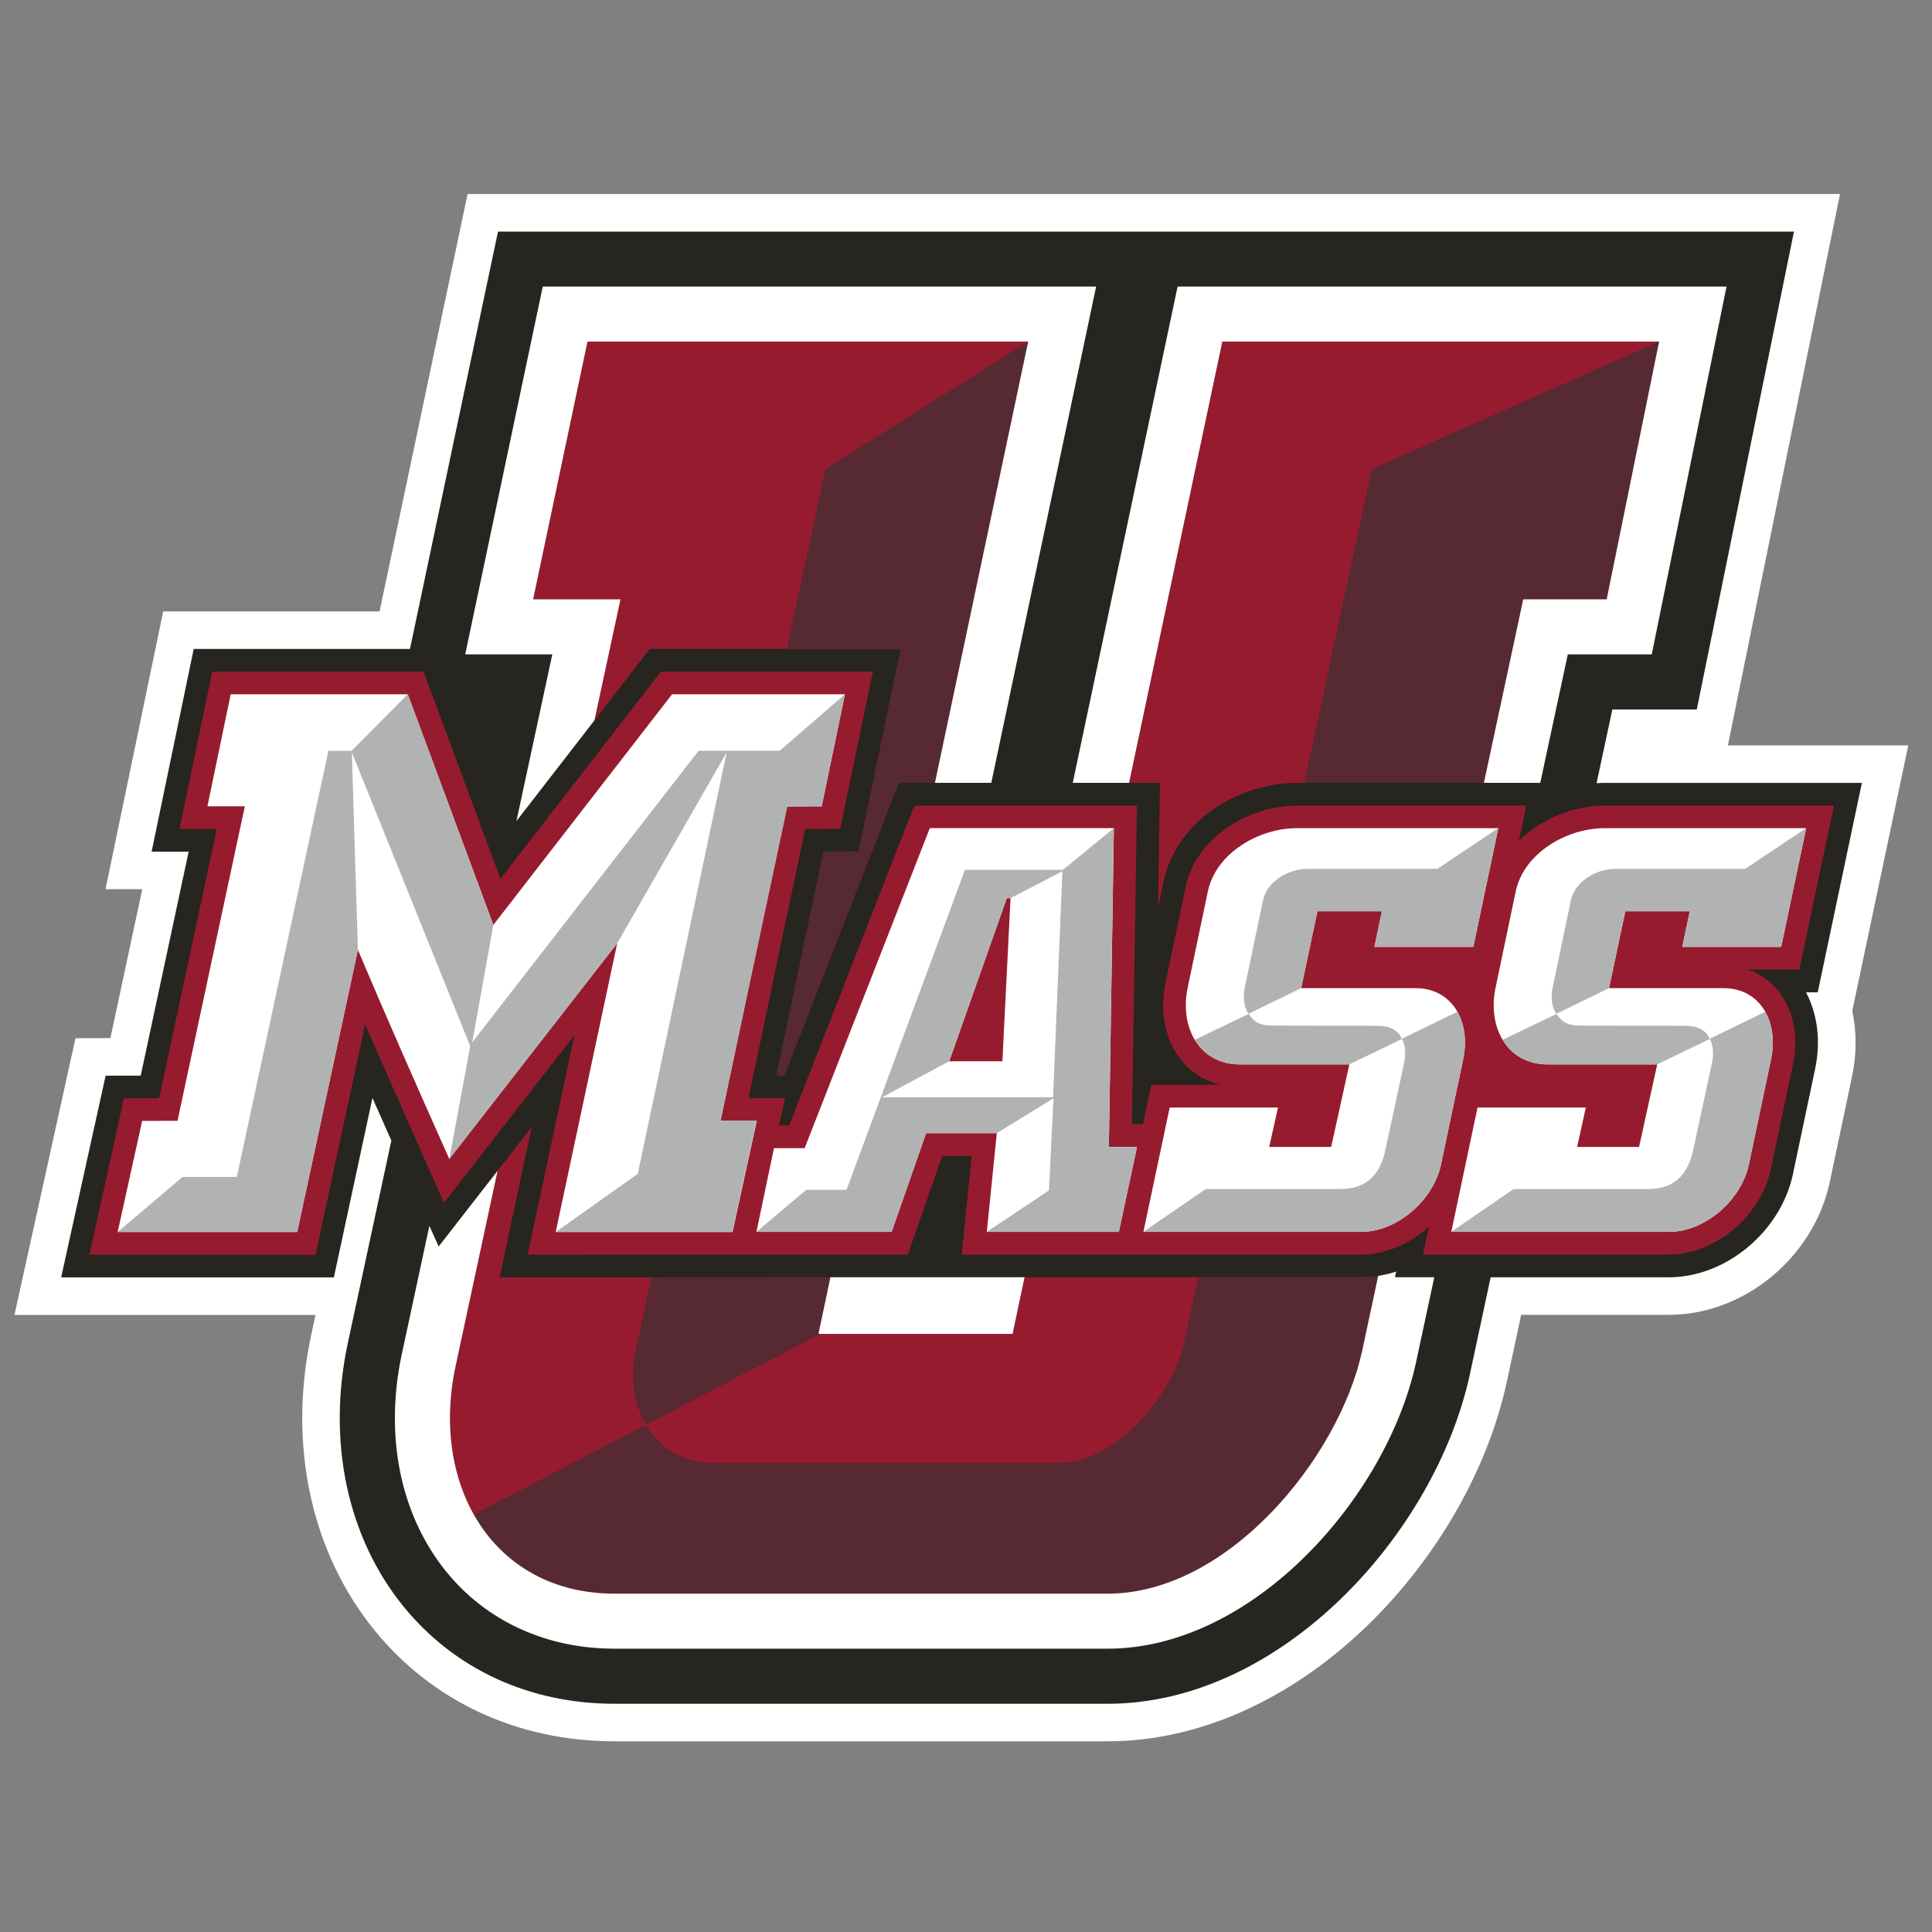 <?xml version="1.0" encoding="UTF-8" standalone="no"?>
<svg width="250px" height="250px" viewBox="0 0 250 250" version="1.1" xmlns="http://www.w3.org/2000/svg" xmlns:xlink="http://www.w3.org/1999/xlink">
    <rect x="0" y="0" width="250" height="250" fill="#808080" stroke="none"/>
    <!-- Generator: Sketch 47.1 (45422) - http://www.bohemiancoding.com/sketch -->
    <title>UMASS</title>
    <desc>Created with Sketch.</desc>
    <defs></defs>
    <g id="Page-1" stroke="none" stroke-width="1" fill="none" fill-rule="evenodd">
        <g id="UMASS" fill-rule="nonzero">
            <g id="UMass_Amherst_Athletics_logo" transform="translate(0, 21)">
                <g id="Group" transform="translate(124.722, 104.446) scale(-1, 1) rotate(-180) translate(-124.722, -104.446) translate(0.714, 1.684)">
                    <g transform="translate(0.769, 1.659)" id="Shape">
                        <path d="M245.449,130.099 L222.108,130.099 L236.615,201.442 L59.023,201.442 L47.633,147.43 L19.637,147.43 L12.17,111.486 L16.927,111.486 L12.801,92.215 L8.284,92.205 L0.388,56.398 L39.342,56.398 L38.746,53.628 L38.739,53.587 C35.784,39.513 38.783,25.667 46.972,15.602 C54.514,6.33 65.554,1.224 78.062,1.224 L141.866,1.224 C153.54,1.224 165.454,6.53 175.413,16.165 C184.425,24.881 191.006,36.339 193.471,47.621 L195.353,56.41 L214.472,56.41 C224.105,56.41 233.028,63.68 235.231,73.322 L238.201,87.397 C238.777,90.226 238.77,93.075 238.203,95.743 L245.449,130.099 L245.449,130.099 Z" fill="#FFFFFF"></path>
                        <path d="M233.73,98.144 L239.444,125.242 L206.122,125.242 C205.787,125.242 205.45,125.228 205.112,125.207 L207.154,134.744 L218.08,134.744 L230.655,196.585 L62.959,196.585 L51.567,142.573 L23.584,142.573 L18.136,116.343 L22.93,116.343 L16.727,87.366 L12.185,87.356 L6.429,61.255 L41.719,61.255 L46.713,84.48 C47.54,82.604 48.357,80.761 49.158,78.961 L43.503,52.659 L43.488,52.592 C40.836,39.955 43.477,27.588 50.735,18.664 C57.336,10.551 67.036,6.082 78.049,6.082 L141.855,6.082 C164.314,6.082 184.21,28.086 188.702,48.637 L191.407,61.267 L214.461,61.267 C221.758,61.267 228.793,67.038 230.476,74.402 L233.421,88.365 C234.136,91.877 233.697,95.32 232.219,98.144 L233.726,98.144 L233.73,98.144 Z" fill="#27251F"></path>
                        <path d="M74.537,20.335 L67.504,53.69 L78.809,53.69 L75.444,69.345 L82.601,60.105 L115.073,60.105 L109.631,86.314 L105.087,86.334 L98.989,115.301 L100.01,115.301 L114.826,77.436 L119.497,77.436 L131.563,20.335 L74.537,20.335 L74.537,20.335 Z M156.683,20.335 L144.62,77.436 L148.621,77.436 L148.367,93.614 L149.068,90.27 C150.85,81.925 159.286,77.436 166.321,77.436 L190.534,77.436 L195.62,53.689 L206.422,53.689 L213.206,20.334 L156.683,20.334 L156.683,20.335 Z M67.311,121.978 L62.911,127.63 L57.456,153.007 C54.191,168.558 62.48,182.352 78.056,182.352 L141.861,182.352 C157.438,182.352 171.754,164.797 174.77,151.004 L176.863,141.232 C176.136,141.346 175.4,141.408 174.661,141.408 L131.102,141.408 L129.552,148.744 L104.433,148.744 L105.983,141.408 L98.035,141.408 L98.033,141.422 L63.169,141.422 L67.311,121.978 L67.311,121.978 Z" fill="#971B2F" transform="translate(134.979, 101.343) scale(-1, 1) rotate(-180) translate(-134.979, -101.343) "></path>
                        <path d="M131.555,20.334 L105.339,36.824 L100.324,60.104 L115.071,60.104 L109.626,86.313 L105.083,86.332 L98.985,115.3 L100.006,115.3 L114.822,77.435 L119.493,77.435 L131.555,20.334 L131.555,20.334 Z M213.197,20.334 L176.025,36.824 L167.296,77.435 L190.525,77.435 L195.613,53.689 L206.415,53.689 L213.197,20.333 L213.197,20.334 Z M176.858,141.232 C176.131,141.346 175.396,141.408 174.658,141.408 L153.546,141.408 L151.746,149.781 C150.238,156.678 143.08,165.456 135.292,165.456 L91.082,165.456 C86.947,165.456 83.854,163.501 82.093,160.513 L59.832,172.103 C63.312,178.293 69.607,182.352 78.049,182.352 L141.857,182.352 C157.432,182.352 171.749,164.797 174.764,151.004 L176.858,141.232 L176.858,141.232 Z M105.98,141.408 L82.804,141.421 L80.787,150.783 C80.019,154.429 80.54,157.872 82.095,160.511 L104.697,148.744 L104.43,148.744 L105.98,141.408 L105.98,141.408 Z" fill="#572932" transform="translate(136.515, 101.343) scale(-1, 1) rotate(-180) translate(-136.515, -101.343) "></path>
                        <path d="M235.826,122.311 L206.125,122.311 C202.271,122.311 197.99,120.666 195.058,117.734 L196.024,122.311 L166.321,122.311 C160.356,122.311 153.348,118.388 151.943,111.811 L149.356,99.465 C148.527,95.674 149.262,91.998 151.374,89.378 C152.686,87.749 154.452,86.649 156.483,86.163 L147.496,86.163 L146.419,81.068 L144.989,81.068 L145.636,122.311 L116.832,122.311 L100.632,80.907 L99.324,80.907 L100.099,84.447 L95.372,84.447 L102.701,119.269 L107.238,119.289 L111.466,139.642 L84.043,139.642 L63.275,112.831 L53.326,139.642 L25.981,139.642 L21.751,119.278 L26.569,119.278 L19.111,84.441 L14.554,84.431 L10.089,64.19 L39.35,64.19 L45.761,93.999 C48.564,87.532 55.972,70.909 55.972,70.909 L72.848,92.597 L66.799,64.19 L115.986,64.204 L120.44,76.982 L124.255,76.982 L122.959,64.204 L142.855,64.204 L145.678,64.204 L174.663,64.204 C177.814,64.204 180.961,65.608 183.423,67.829 L182.656,64.204 L214.467,64.204 C220.351,64.204 226.25,69.072 227.628,75.105 L230.549,88.953 C231.276,92.52 230.556,95.956 228.574,98.378 C227.545,99.634 226.224,100.551 224.712,101.079 L231.349,101.079 L235.826,122.311 L235.826,122.311 Z" fill="#971B2F"></path>
                        <path d="M68.751,13.213 L58.715,60.81 L69.984,60.81 L65.345,82.382 L75.442,69.343 L78.808,53.689 L67.503,53.689 L74.539,20.333 L131.563,20.333 L119.497,77.434 L126.788,77.434 L140.358,13.212 L68.751,13.212 L68.751,13.213 Z M150.899,13.213 L137.33,77.435 L144.619,77.435 L156.683,20.334 L213.205,20.334 L206.42,53.69 L195.621,53.69 L190.533,77.436 L197.826,77.436 L201.39,60.811 L212.252,60.811 L221.93,13.214 L150.899,13.214 L150.899,13.213 Z M28.37,65.972 L25.358,80.469 L30.199,80.469 L21.487,121.166 L16.912,121.178 L13.742,135.557 L36.975,135.557 L44.828,99.047 C48.591,107.959 52.678,117.196 56.657,126.107 L78.385,98.188 L70.426,135.557 L93.302,135.557 L96.448,121.167 L91.751,121.167 L100.314,80.49 L104.844,80.47 L107.855,65.973 L85.483,65.973 L62.357,95.825 L51.28,65.973 L28.369,65.973 L28.37,65.972 Z M118.835,83.299 L102.636,124.706 L98.668,124.706 L96.399,135.543 L113.896,135.543 L118.351,122.764 L127.504,122.764 L126.208,135.543 L143.298,135.543 L145.647,124.544 L142.004,124.544 L142.651,83.298 L118.836,83.298 L118.835,83.299 Z M166.318,83.301 C161.376,83.301 155.87,86.536 154.816,91.469 L152.223,103.842 C151.09,109.017 153.682,113.87 158.947,113.87 L173.123,113.87 L170.772,124.545 L162.752,124.545 L163.888,119.451 L149.875,119.451 L146.472,135.542 L174.661,135.542 C179.197,135.542 183.895,131.579 184.948,126.968 L187.864,113.14 C188.835,108.369 186.486,104.004 181.708,104.004 L166.885,104.004 L168.99,94.056 L177.333,94.056 L176.362,98.664 L189.16,98.664 L192.4,83.3 L166.317,83.3 L166.318,83.301 Z M206.155,83.301 C201.215,83.301 195.708,86.536 194.653,91.469 L192.063,103.842 C190.929,109.017 193.52,113.87 198.784,113.87 L212.96,113.87 L210.612,124.545 L202.592,124.545 L203.725,119.451 L189.712,119.451 L186.31,135.542 L214.496,135.542 C219.034,135.542 223.734,131.579 224.785,126.968 L227.703,113.14 C228.673,108.369 226.325,104.004 221.545,104.004 L206.723,104.004 L208.829,94.056 L217.173,94.056 L216.2,98.664 L228.997,98.664 L232.237,83.3 L206.155,83.3 L206.155,83.301 Z M128.794,92.358 L129.28,92.358 L128.228,113.464 L121.344,113.464 L128.794,92.357 L128.794,92.358 Z M62.907,127.63 L55.277,137.432 L54.079,134.751 L50.47,151.546 C48.26,162.074 50.374,172.27 56.273,179.521 C61.494,185.937 69.226,189.473 78.05,189.473 L141.855,189.473 C160.596,189.473 177.912,169.999 181.737,152.492 L184.113,141.408 L179.026,141.408 L179.181,140.677 C178.42,140.923 177.642,141.108 176.856,141.232 L174.763,151.003 C171.748,164.796 157.431,182.352 141.855,182.352 L78.049,182.352 C62.474,182.352 54.185,168.557 57.45,153.007 L62.906,127.63 L62.907,127.63 Z M105.975,141.407 L104.425,148.743 L129.546,148.743 L131.096,141.407 L105.975,141.407 Z" fill="#FFFFFF" transform="translate(122.99, 101.342) scale(-1, 1) rotate(-180) translate(-122.99, -101.342) "></path>
                        <path d="M51.282,67.129 L44.012,74.45 L41.013,74.45 L29.161,129.588 L22.141,129.588 L13.745,136.715 L36.977,136.715 L44.83,100.205 L44.048,74.657 L59.361,112.663 L56.66,127.266 L78.388,99.347 L92.546,74.656 L81.042,129.194 L70.428,136.713 L93.261,136.713 L96.41,122.323 L91.754,122.323 L100.409,81.638 L104.842,81.628 L107.855,67.129 L99.407,74.443 L88.915,74.443 L59.617,112.187 L62.359,96.983 L51.281,67.13 L51.282,67.129 Z M192.403,84.449 L184.506,89.724 L167.699,89.724 C165.228,89.724 162.472,91.342 161.946,93.808 L160.987,98.385 C160.987,98.385 160.024,103.05 159.611,104.966 C159.198,106.882 159.756,107.998 160.073,108.507 L153.122,111.842 C154.278,113.761 156.268,115.02 158.949,115.02 L173.124,115.02 L179.939,111.733 C180.279,112.435 180.521,113.454 180.181,114.958 L177.78,126.111 C177.155,128.993 175.598,131.153 171.977,131.153 L154.538,131.153 L146.478,136.693 L174.668,136.693 C179.203,136.693 183.902,132.731 184.955,128.121 L187.871,114.291 C188.33,112.034 188.048,109.866 187.115,108.209 L179.919,111.707 C179.383,110.518 178.291,110.033 176.761,110.033 C176.761,110.033 165.297,110.008 163.329,110.008 C161.362,110.008 160.828,109.501 160.076,108.482 L166.89,105.152 L168.996,95.203 L177.34,95.203 L176.367,99.815 L189.167,99.815 L192.407,84.447 L192.403,84.449 Z M232.241,84.449 L224.343,89.724 L207.536,89.724 C205.066,89.724 202.311,91.342 201.784,93.808 L200.826,98.385 C200.826,98.385 199.862,103.05 199.449,104.966 C199.034,106.882 199.594,107.998 199.91,108.507 L192.961,111.842 C194.117,113.761 196.104,115.02 198.786,115.02 L212.962,115.02 L219.776,111.733 C220.117,112.435 220.36,113.454 220.02,114.958 L217.616,126.111 C216.983,128.996 215.43,131.154 211.811,131.154 L194.372,131.154 L186.312,136.695 L214.502,136.695 C219.038,136.695 223.736,132.732 224.789,128.123 L227.705,114.293 C228.164,112.036 227.882,109.867 226.951,108.211 L219.753,111.708 C219.217,110.52 218.127,110.035 216.596,110.035 C216.596,110.035 205.131,110.01 203.163,110.01 C201.197,110.01 200.662,109.502 199.91,108.483 L206.726,105.154 L208.83,95.205 L217.174,95.205 L216.203,99.817 L229.001,99.817 L232.24,84.448 L232.241,84.449 Z M142.645,84.459 L136.063,89.848 L123.382,89.848 L108.057,131.257 L102.849,131.257 L96.393,136.703 L113.89,136.703 L118.346,123.926 L127.5,123.926 L134.832,119.428 L134.252,131.331 L126.203,136.703 L143.296,136.703 L145.644,125.705 L141.999,125.705 L142.647,84.459 L142.645,84.459 Z M135.988,90.034 L134.781,119.273 L112.662,119.273 L121.343,114.624 L128.793,93.517 L129.278,93.517 L135.986,90.035 L135.988,90.034 Z" fill="#B1B3B3" transform="translate(122.993, 101.922) scale(-1, 1) rotate(-180) translate(-122.993, -101.922) "></path>
                    </g>
                </g>
            </g>
        </g>
    </g>
</svg>